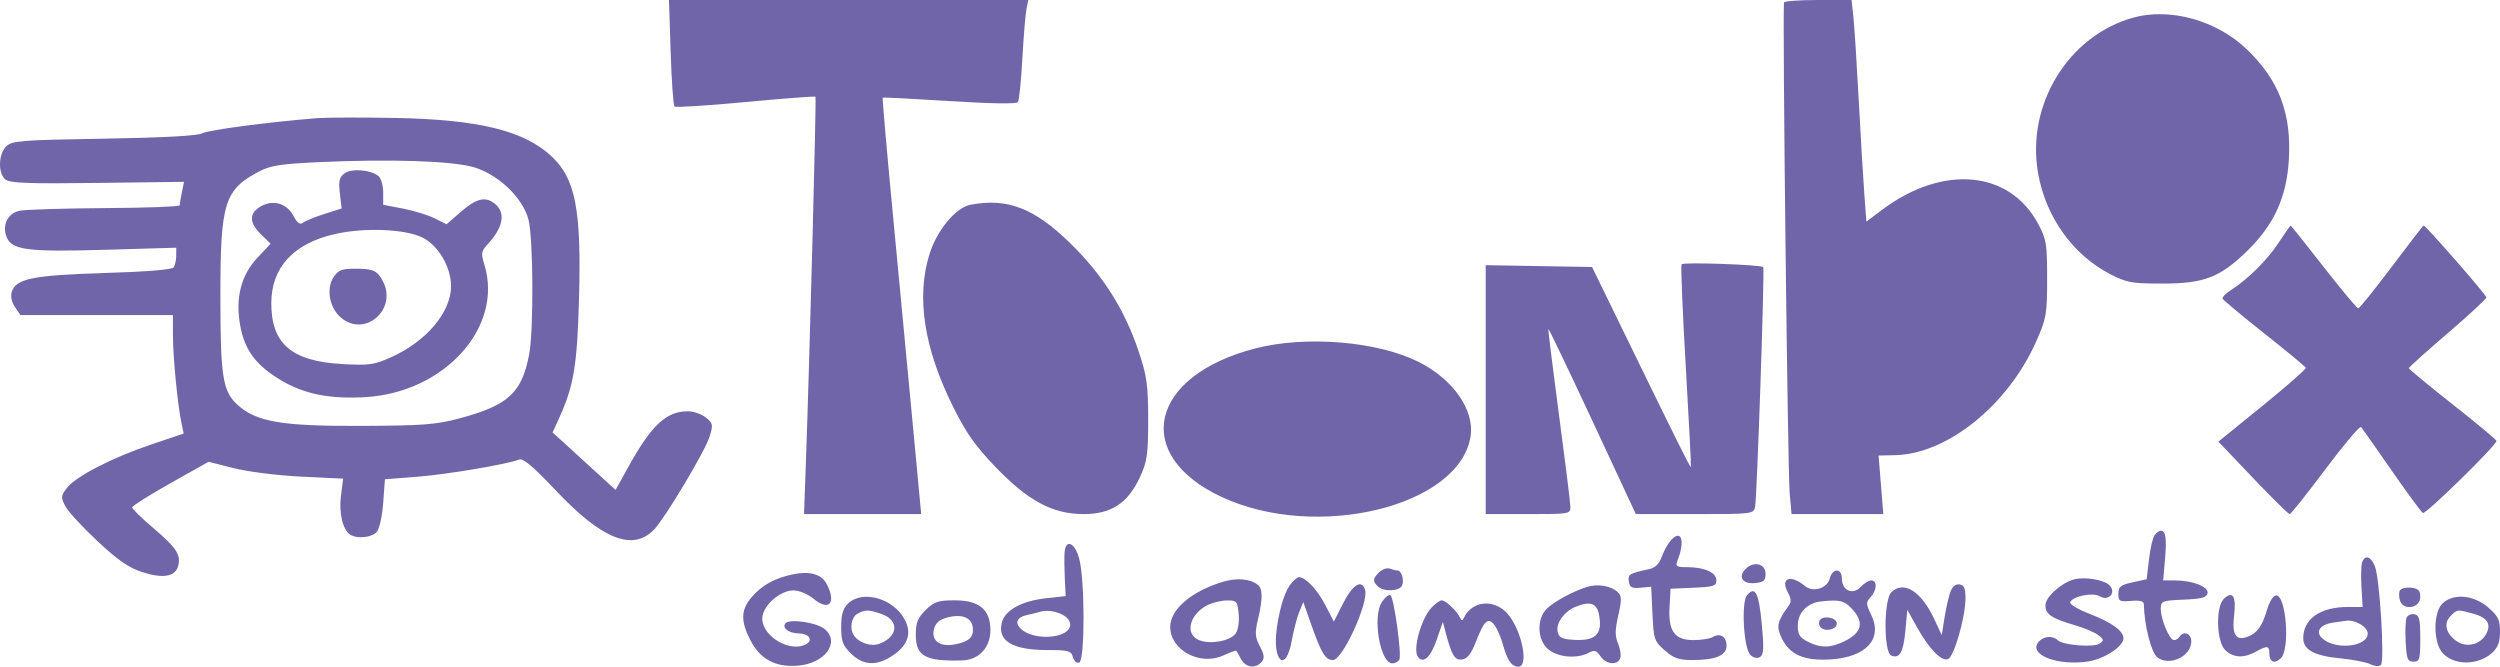 <?xml version="1.0" encoding="UTF-8"?> <svg xmlns="http://www.w3.org/2000/svg" width="135" height="36" viewBox="0 0 135 36" fill="none"><path fill-rule="evenodd" clip-rule="evenodd" d="M36.216 2.821C36.266 4.372 36.359 5.691 36.423 5.752C36.486 5.812 38.213 5.704 40.261 5.511C42.308 5.318 44.007 5.188 44.036 5.222C44.089 5.282 43.719 19.381 43.519 24.94L43.418 27.761H46.581H49.744L49.337 23.418C49.114 21.029 48.635 15.979 48.274 12.196C47.913 8.412 47.639 5.298 47.665 5.274C47.691 5.251 49.32 5.334 51.285 5.458C53.601 5.604 54.897 5.622 54.972 5.508C55.035 5.412 55.142 4.355 55.208 3.159C55.275 1.963 55.374 0.764 55.428 0.493L55.527 0H45.826H36.125L36.216 2.821ZM96.335 0.134C96.252 0.961 96.537 25.471 96.643 26.642L96.744 27.761H99.222H101.699L101.571 26.18L101.443 24.599L102.339 24.579C105.154 24.517 108.429 21.878 109.949 18.448C110.507 17.19 110.545 16.974 110.545 15.045C110.545 13.153 110.505 12.91 110.05 12.068C108.498 9.192 104.902 8.876 101.635 11.329L100.785 11.967L100.675 10.506C100.614 9.702 100.479 7.433 100.375 5.463C100.27 3.493 100.14 1.458 100.085 0.94L99.985 0H98.167C97.167 0 96.342 0.061 96.335 0.134ZM115.203 0.95C111.691 1.923 109.407 5.65 110.055 9.349C110.471 11.721 111.934 13.765 113.963 14.81C114.846 15.264 115.119 15.313 116.773 15.313C119.025 15.313 119.885 14.98 121.363 13.536C122.805 12.125 123.48 10.641 123.598 8.618C123.744 6.109 123.062 4.324 121.315 2.651C119.7 1.103 117.182 0.402 115.203 0.95ZM17.121 6.381C14.492 6.591 11.268 7.016 10.921 7.199C10.662 7.335 8.831 7.434 5.601 7.488C1.104 7.563 0.647 7.6 0.335 7.905C-0.092 8.322 -0.116 9.36 0.294 9.693C0.536 9.889 1.522 9.926 5.266 9.878L9.937 9.819L9.82 10.395C9.755 10.711 9.702 11.024 9.702 11.091C9.702 11.157 7.878 11.224 5.649 11.238C3.42 11.253 1.354 11.317 1.059 11.38C0.417 11.518 0.104 12.148 0.355 12.795C0.631 13.503 1.473 13.612 5.703 13.488L9.519 13.376L9.516 13.807C9.514 14.045 9.453 14.328 9.379 14.436C9.293 14.561 7.933 14.673 5.634 14.743C1.78 14.862 0.866 15.046 0.637 15.754C0.56 15.988 0.626 16.307 0.806 16.576L1.101 17.015H5.218H9.336L9.339 18.134C9.342 19.307 9.596 21.904 9.801 22.855L9.92 23.411L8.17 24.001C6.046 24.717 4.089 25.727 3.61 26.354C3.284 26.78 3.278 26.86 3.532 27.341C3.684 27.628 4.463 28.475 5.263 29.222C6.356 30.243 6.954 30.658 7.669 30.89C8.807 31.259 9.471 31.145 9.623 30.551C9.777 29.953 9.514 29.56 8.242 28.483C7.635 27.968 7.137 27.481 7.137 27.4C7.137 27.32 8.066 26.733 9.2 26.096L11.264 24.937L12.635 25.283C13.402 25.476 15.005 25.677 16.268 25.738L18.53 25.847L18.412 26.77C18.292 27.71 18.511 28.621 18.918 28.874C19.299 29.111 20.09 29.025 20.35 28.72C20.488 28.557 20.643 27.852 20.693 27.152L20.785 25.881L22.525 25.745C24.155 25.617 27.384 25.073 28.038 24.815C28.248 24.732 28.805 25.203 30.021 26.492C32.507 29.129 34.173 29.79 35.321 28.595C35.922 27.969 38.074 24.365 38.319 23.574C38.517 22.933 38.501 22.852 38.111 22.544C37.879 22.36 37.446 22.209 37.15 22.209C35.977 22.209 35.188 22.945 33.929 25.214L33.24 26.455L31.541 24.904L29.841 23.352L30.207 22.546C30.989 20.817 31.17 19.714 31.268 16.097C31.399 11.259 31.07 9.609 29.732 8.393C28.242 7.04 25.801 6.452 21.334 6.369C19.521 6.335 17.625 6.341 17.121 6.381ZM17.212 8.756C15.184 8.849 14.608 8.939 14.007 9.253C12.115 10.243 11.9 10.934 11.901 16.008C11.902 20.351 12.025 21.128 12.825 21.859C13.835 22.782 15.211 23.016 19.502 22.998C22.841 22.984 23.541 22.931 24.799 22.596C27.442 21.89 28.17 21.226 28.572 19.153C28.823 17.86 28.799 12.876 28.538 11.861C28.238 10.697 26.942 9.445 25.616 9.039C24.478 8.69 21.092 8.576 17.212 8.756ZM18.605 9.362C18.323 9.568 18.275 9.771 18.352 10.437L18.447 11.258L17.509 11.556C16.993 11.721 16.474 11.934 16.354 12.03C16.2 12.153 16.052 12.045 15.847 11.657C15.493 10.988 14.77 10.767 14.111 11.128C13.448 11.49 13.435 12.008 14.073 12.632L14.614 13.16L13.917 13.9C13.002 14.869 12.693 16.109 12.982 17.637C13.229 18.937 13.845 19.748 15.191 20.544C16.446 21.287 17.834 21.56 19.749 21.444C24.021 21.184 27.187 17.657 26.159 14.302C25.969 13.684 25.987 13.563 26.319 13.207C27.154 12.31 27.317 11.527 26.769 11.043C26.251 10.584 25.755 10.686 24.9 11.428L24.114 12.111L23.469 11.789C23.114 11.612 22.344 11.376 21.758 11.263L20.693 11.058V10.387C20.693 10.018 20.577 9.621 20.434 9.506C20.01 9.162 18.99 9.081 18.605 9.362ZM52.415 11.054C51.62 11.202 50.605 12.417 50.196 13.71C49.465 16.024 49.892 18.802 51.465 21.961C52.169 23.378 52.671 24.089 53.76 25.221C55.526 27.057 56.847 27.761 58.522 27.761C60.005 27.761 60.911 27.166 61.557 25.768C61.948 24.922 62.001 24.548 62.001 22.657C62.001 20.778 61.935 20.312 61.479 18.951C60.73 16.716 59.551 14.852 57.806 13.146C55.856 11.239 54.417 10.681 52.415 11.054ZM123.037 13.119C122.428 14.047 121.38 15.084 120.445 15.683C120.181 15.852 119.989 16.052 120.018 16.127C120.047 16.202 121.06 17.046 122.269 18.003C123.478 18.96 124.488 19.796 124.514 19.86C124.54 19.925 123.488 20.849 122.177 21.913L119.793 23.848L121.657 25.805C122.682 26.881 123.575 27.761 123.641 27.761C123.707 27.761 124.575 26.673 125.57 25.343C126.565 24.013 127.432 22.985 127.498 23.059C127.563 23.133 128.303 24.185 129.142 25.397C129.981 26.608 130.743 27.645 130.835 27.701C130.986 27.792 134.799 24.059 134.812 23.809C134.815 23.753 133.75 22.867 132.446 21.839C131.142 20.811 130.077 19.93 130.078 19.881C130.08 19.831 131.021 18.985 132.17 18C133.319 17.015 134.261 16.142 134.263 16.06C134.267 15.925 130.996 12.179 130.876 12.179C130.848 12.179 130.069 13.187 129.145 14.418C128.221 15.649 127.409 16.653 127.34 16.648C127.271 16.644 126.432 15.636 125.474 14.41C124.517 13.184 123.716 12.18 123.694 12.18C123.672 12.18 123.376 12.602 123.037 13.119ZM18.128 12.629C15.87 13.126 14.656 14.429 14.651 16.361C14.645 18.561 15.743 19.506 18.482 19.659C19.93 19.739 20.201 19.702 21.104 19.298C23.024 18.438 24.357 16.862 24.357 15.448C24.357 14.423 23.669 13.253 22.819 12.83C21.893 12.37 19.725 12.276 18.128 12.629ZM90.803 14.272C90.756 14.352 90.859 16.836 91.031 19.791C91.204 22.746 91.329 25.186 91.308 25.213C91.271 25.263 90.648 24.012 87.674 17.91L85.972 14.418L83.1 14.369L80.228 14.319V21.04V27.761H82.518C84.772 27.761 84.807 27.755 84.8 27.358C84.797 27.137 84.519 24.9 84.183 22.388C83.848 19.876 83.592 17.799 83.615 17.772C83.638 17.745 84.709 19.981 85.996 22.742L88.336 27.761H91.514C94.663 27.761 94.693 27.757 94.777 27.358C94.878 26.872 95.298 14.492 95.216 14.423C95.056 14.289 90.877 14.146 90.803 14.272ZM18.017 14.959C17.602 15.578 17.788 16.623 18.407 17.149C19.71 18.256 21.488 16.695 20.666 15.167C20.363 14.605 20.156 14.513 19.186 14.51C18.461 14.508 18.271 14.581 18.017 14.959ZM67.806 18.81C62.068 20.28 61.091 24.565 65.976 26.839C71.112 29.23 78.832 27.344 79.412 23.558C79.63 22.135 78.462 20.469 76.591 19.536C74.373 18.429 70.532 18.112 67.806 18.81ZM116.358 28.881C116.256 29.004 116.116 29.594 116.047 30.192L115.92 31.28L115.156 31.446C114.508 31.587 114.392 31.68 114.392 32.06C114.392 32.468 114.452 32.502 115.079 32.449C115.557 32.408 115.767 32.462 115.769 32.628C115.787 33.742 116.161 35.23 116.49 35.491C117.139 36.007 118.33 35.449 118.33 34.629C118.33 34.204 117.906 34.045 117.689 34.388C117.627 34.487 117.494 34.567 117.394 34.567C117.155 34.567 116.682 33.446 116.682 32.88C116.682 32.454 116.738 32.432 117.916 32.381C118.886 32.34 119.163 32.266 119.208 32.036C119.276 31.687 118.405 31.343 117.452 31.343H116.812L116.909 30.224C117.009 29.084 116.949 28.657 116.689 28.657C116.609 28.657 116.46 28.758 116.358 28.881ZM90.238 29.165C90.075 29.342 89.849 29.743 89.737 30.058C89.597 30.451 89.383 30.662 89.048 30.734C87.976 30.966 87.9 31.013 87.957 31.404C88.003 31.721 88.117 31.781 88.589 31.738L89.164 31.684L89.232 33.142C89.296 34.525 89.331 34.627 89.896 35.121C90.383 35.546 90.657 35.642 91.393 35.642C92.653 35.642 93.234 35.395 93.234 34.859C93.234 34.376 92.878 34.159 92.485 34.402C92.343 34.49 91.878 34.563 91.452 34.565C90.424 34.568 90.077 34.083 90.156 32.748L90.211 31.791L91.448 31.738C92.54 31.691 92.684 31.644 92.684 31.331C92.684 30.913 92.038 30.627 91.096 30.627C90.553 30.627 90.467 30.576 90.571 30.313C91.004 29.22 90.809 28.548 90.238 29.165ZM57.484 29.866C57.468 30.137 57.475 30.77 57.5 31.274L57.545 32.189L56.471 32.308C55.181 32.45 54.27 32.949 54.102 33.604C53.846 34.601 54.652 35.098 56.53 35.102C57.703 35.104 57.847 35.143 57.937 35.481C57.993 35.691 58.146 35.823 58.279 35.778C58.594 35.674 58.586 31.233 58.268 30.134C58.016 29.26 57.529 29.094 57.484 29.866ZM127.559 30.351C127.502 30.494 127.484 31.099 127.519 31.694L127.581 32.777L126.797 32.776C125.297 32.776 124.375 33.417 124.375 34.462C124.375 35.094 124.973 35.417 126.39 35.553C127.045 35.616 127.768 35.757 127.997 35.866C128.252 35.988 128.474 36 128.572 35.898C128.778 35.682 128.505 31.227 128.246 30.582C128.03 30.044 127.72 29.94 127.559 30.351ZM94.272 30.712C93.831 31.143 94.092 31.552 94.769 31.487C95.242 31.442 95.341 31.355 95.341 30.985C95.341 30.442 94.713 30.281 94.272 30.712ZM74.481 30.898C74.125 31.246 74.111 31.381 74.403 31.666C74.713 31.969 75.588 31.933 75.715 31.612C75.836 31.302 75.679 30.806 75.46 30.806C75.379 30.806 75.192 30.761 75.046 30.706C74.899 30.651 74.645 30.738 74.481 30.898ZM42.807 31.016C41.83 31.221 41.146 31.6 40.59 32.246C40.002 32.929 39.985 33.531 40.523 34.574C41.053 35.603 41.886 36.048 43.093 35.946C44.537 35.825 45.372 34.701 44.553 33.984C44.122 33.607 42.581 33.386 42.398 33.675C42.233 33.936 42.618 34.203 43.168 34.206C43.664 34.21 43.91 34.552 43.569 34.764C42.731 35.282 41.164 34.396 41.164 33.403C41.164 32.73 42.103 31.881 42.847 31.881C43.152 31.881 43.619 32.078 43.94 32.341C44.77 33.025 45.175 32.56 44.642 31.535C44.365 31.003 43.727 30.823 42.807 31.016ZM98.809 31.238C98.672 31.772 97.902 32.008 97.471 31.648C96.69 30.994 96.116 31.212 96.547 31.999C96.738 32.348 96.742 32.505 96.567 32.743C95.968 33.559 95.91 33.843 96.218 34.474C96.65 35.359 97.431 35.696 98.848 35.608C100.778 35.488 101.679 34.502 101.046 33.203C100.76 32.616 100.756 32.523 101.011 32.247C101.36 31.871 101.381 31.343 101.048 31.343C100.912 31.343 100.655 31.502 100.475 31.696C100.055 32.15 99.462 31.887 99.462 31.247C99.462 30.67 98.957 30.663 98.809 31.238ZM66.031 31.419C64.33 31.935 63.192 32.91 63.192 33.851C63.192 35.114 64.811 35.978 66.074 35.389C66.428 35.224 66.737 35.113 66.762 35.142C66.786 35.17 66.902 35.375 67.02 35.597C67.263 36.054 67.803 36.125 68.127 35.744C68.296 35.544 68.276 35.361 68.034 34.903C67.772 34.408 67.757 34.184 67.931 33.444C68.198 32.312 68.192 31.787 67.909 31.569C67.495 31.25 66.776 31.193 66.031 31.419ZM69.746 31.478C69.409 31.855 69.117 32.744 68.951 33.893C68.689 35.717 69.429 36.381 69.752 34.612C69.855 34.045 70.038 33.34 70.159 33.045L70.378 32.508L70.793 33.689C71.356 35.287 71.57 35.642 71.978 35.642C72.504 35.642 73.931 32.515 73.712 31.84C73.524 31.263 73.038 31.569 72.522 32.589L72.028 33.565L71.552 32.646C71.135 31.841 70.49 31.164 70.14 31.164C70.078 31.164 69.9 31.305 69.746 31.478ZM112.01 31.285C111.311 31.466 110.453 32.239 110.453 32.689C110.453 33.174 110.787 33.396 112.074 33.77C112.546 33.907 113.096 34.141 113.296 34.29C113.611 34.525 113.623 34.586 113.384 34.752C113.063 34.975 111.395 34.843 111.118 34.572C110.844 34.305 110.35 34.347 110.084 34.66C109.506 35.341 111.071 35.967 112.741 35.722C113.62 35.593 114.667 34.912 114.667 34.469C114.667 34.068 114.033 33.61 112.842 33.15C112.228 32.912 111.754 32.632 111.79 32.526C111.902 32.199 113.015 31.972 113.388 32.199C113.869 32.493 114.304 31.986 113.905 31.597C113.606 31.305 112.584 31.136 112.01 31.285ZM85.722 31.686C84.999 31.907 84.021 32.426 83.571 32.828C82.954 33.38 82.992 34.592 83.641 35.091C84.175 35.502 85.159 35.579 85.772 35.258C86.102 35.086 86.204 35.114 86.424 35.437C86.725 35.881 87.335 35.945 87.49 35.549C87.549 35.4 87.498 35.043 87.377 34.757C87.204 34.349 87.206 34.02 87.387 33.23C87.581 32.382 87.576 32.183 87.357 31.974C87.01 31.641 86.286 31.514 85.722 31.686ZM105.34 31.913C105.246 32.141 105.098 32.772 105.011 33.313L104.854 34.298L104.46 33.451C103.751 31.927 102.801 31.328 102.131 31.983C101.716 32.39 101.715 35.246 102.131 35.403C102.588 35.574 102.783 35.225 102.893 34.039L102.996 32.933L103.526 33.884C104.174 35.046 104.836 35.726 105.192 35.592C105.511 35.473 106.113 33.408 106.134 32.365C106.145 31.796 106.074 31.608 105.83 31.56C105.631 31.521 105.447 31.653 105.34 31.913ZM129.602 31.872C129.535 31.977 129.535 32.228 129.6 32.43C129.785 32.999 130.695 32.84 130.695 32.239C130.695 31.887 130.59 31.779 130.209 31.736C129.941 31.706 129.668 31.767 129.602 31.872ZM94.34 32.141C94.017 32.522 94.155 35.007 94.52 35.364C94.689 35.529 94.885 35.572 95.041 35.478C95.242 35.356 95.26 35.001 95.133 33.663C94.975 32.002 94.778 31.625 94.34 32.141ZM74.623 32.508C74.095 33.296 74.524 35.821 75.186 35.821C75.328 35.821 75.496 35.737 75.561 35.635C75.71 35.399 75.278 32.258 75.08 32.138C74.998 32.089 74.793 32.255 74.623 32.508ZM120.085 32.34C119.636 32.779 119.688 34.641 120.162 35.105C120.59 35.523 121.167 35.554 121.811 35.194C122.425 34.85 122.543 34.863 122.543 35.273C122.543 35.757 122.826 35.877 123.17 35.541C123.671 35.051 123.454 32.149 122.916 32.149C122.761 32.149 122.555 32.472 122.42 32.93C122.155 33.825 121.888 34.191 121.359 34.388C120.732 34.62 120.518 34.272 120.643 33.227C120.767 32.2 120.562 31.874 120.085 32.34ZM45.789 32.597C45.519 32.861 45.423 33.194 45.423 33.864C45.423 34.631 45.507 34.856 45.958 35.297C46.616 35.94 47.33 35.977 48.187 35.412C49.038 34.851 49.257 34.187 48.839 33.428C48.215 32.295 46.559 31.844 45.789 32.597ZM131.886 32.597C131.468 33.006 131.384 34.26 131.727 34.994C132.153 35.909 133.709 36.048 134.579 35.25C134.889 34.965 135 34.664 135 34.107C135 33.465 134.902 33.266 134.352 32.795C133.561 32.115 132.469 32.027 131.886 32.597ZM49.988 32.941C49.553 33.367 49.453 33.618 49.453 34.281C49.453 35.439 49.974 35.724 51.98 35.661C52.861 35.633 53.483 34.958 53.483 34.03C53.483 32.918 52.884 32.418 51.554 32.418C50.66 32.418 50.453 32.487 49.988 32.941ZM65.165 32.697C64.201 33.209 63.976 34.28 64.771 34.576C65.398 34.809 66.437 34.611 66.729 34.203C66.859 34.022 66.928 33.562 66.888 33.15C66.821 32.461 66.783 32.418 66.241 32.425C65.924 32.429 65.44 32.551 65.165 32.697ZM77.308 32.805C76.757 33.384 76.288 35.025 76.553 35.446C76.83 35.884 77.25 35.515 77.587 34.535L77.915 33.582L78.081 34.209C78.398 35.409 78.562 35.669 78.967 35.609C79.237 35.569 79.452 35.291 79.692 34.672C80.144 33.503 80.362 33.305 80.702 33.756C80.848 33.95 81.057 34.433 81.165 34.83C81.392 35.661 81.632 36 81.99 36C82.599 36 82.149 33.921 81.359 33.09C80.634 32.325 79.48 32.458 79.053 33.355C78.969 33.533 78.921 33.529 78.831 33.336C78.669 32.987 78.063 32.418 77.854 32.418C77.757 32.418 77.511 32.592 77.308 32.805ZM97.997 32.545C97.414 32.754 97.081 33.206 97.081 33.784C97.081 34.262 97.188 34.433 97.621 34.652C98.325 35.008 98.86 34.997 99.63 34.612C100.519 34.166 100.663 33.638 100.079 32.96C99.71 32.531 99.474 32.421 98.942 32.432C98.573 32.44 98.148 32.491 97.997 32.545ZM85.082 32.766C84.498 33 84.04 33.607 84.106 34.06C84.153 34.389 84.298 34.49 84.787 34.536C86.132 34.661 86.558 34.297 86.348 33.2C86.226 32.565 85.881 32.447 85.082 32.766ZM46.293 33.149C45.966 33.335 45.87 33.961 46.112 34.316C46.384 34.714 47.038 34.929 47.479 34.765C48.518 34.379 48.577 33.487 47.586 33.149C46.894 32.913 46.706 32.913 46.293 33.149ZM56.139 33.043C56.038 33.076 55.729 33.152 55.452 33.212C54.355 33.448 55.161 34.388 56.461 34.388C57.373 34.388 57.938 34.028 57.755 33.563C57.592 33.147 56.701 32.86 56.139 33.043ZM132.347 33.246C131.946 33.638 132.06 34.19 132.629 34.603C133.175 35 133.929 34.828 134.256 34.23C134.543 33.706 134.313 33.343 133.562 33.139C132.698 32.904 132.697 32.904 132.347 33.246ZM51.15 33.346C50.727 33.457 50.522 33.637 50.436 33.973C50.277 34.592 50.749 34.947 51.536 34.802C52.325 34.656 52.595 34.407 52.531 33.885C52.463 33.341 51.942 33.138 51.15 33.346ZM129.952 33.365C129.896 33.507 129.876 34.097 129.907 34.677C129.955 35.594 130.01 35.731 130.329 35.731C130.66 35.731 130.695 35.612 130.695 34.48C130.695 33.43 130.644 33.219 130.374 33.168C130.197 33.135 130.007 33.224 129.952 33.365ZM98.268 33.498C98.197 33.611 98.222 33.784 98.323 33.883C98.583 34.138 99.188 33.988 99.188 33.669C99.188 33.347 98.45 33.21 98.268 33.498ZM125.992 33.62C125.292 33.724 125.019 34.096 125.382 34.452C126.066 35.12 127.856 34.944 127.856 34.209C127.856 33.854 127.193 33.458 126.699 33.519C126.58 33.534 126.261 33.579 125.992 33.62Z" fill="#7065A9"></path></svg> 